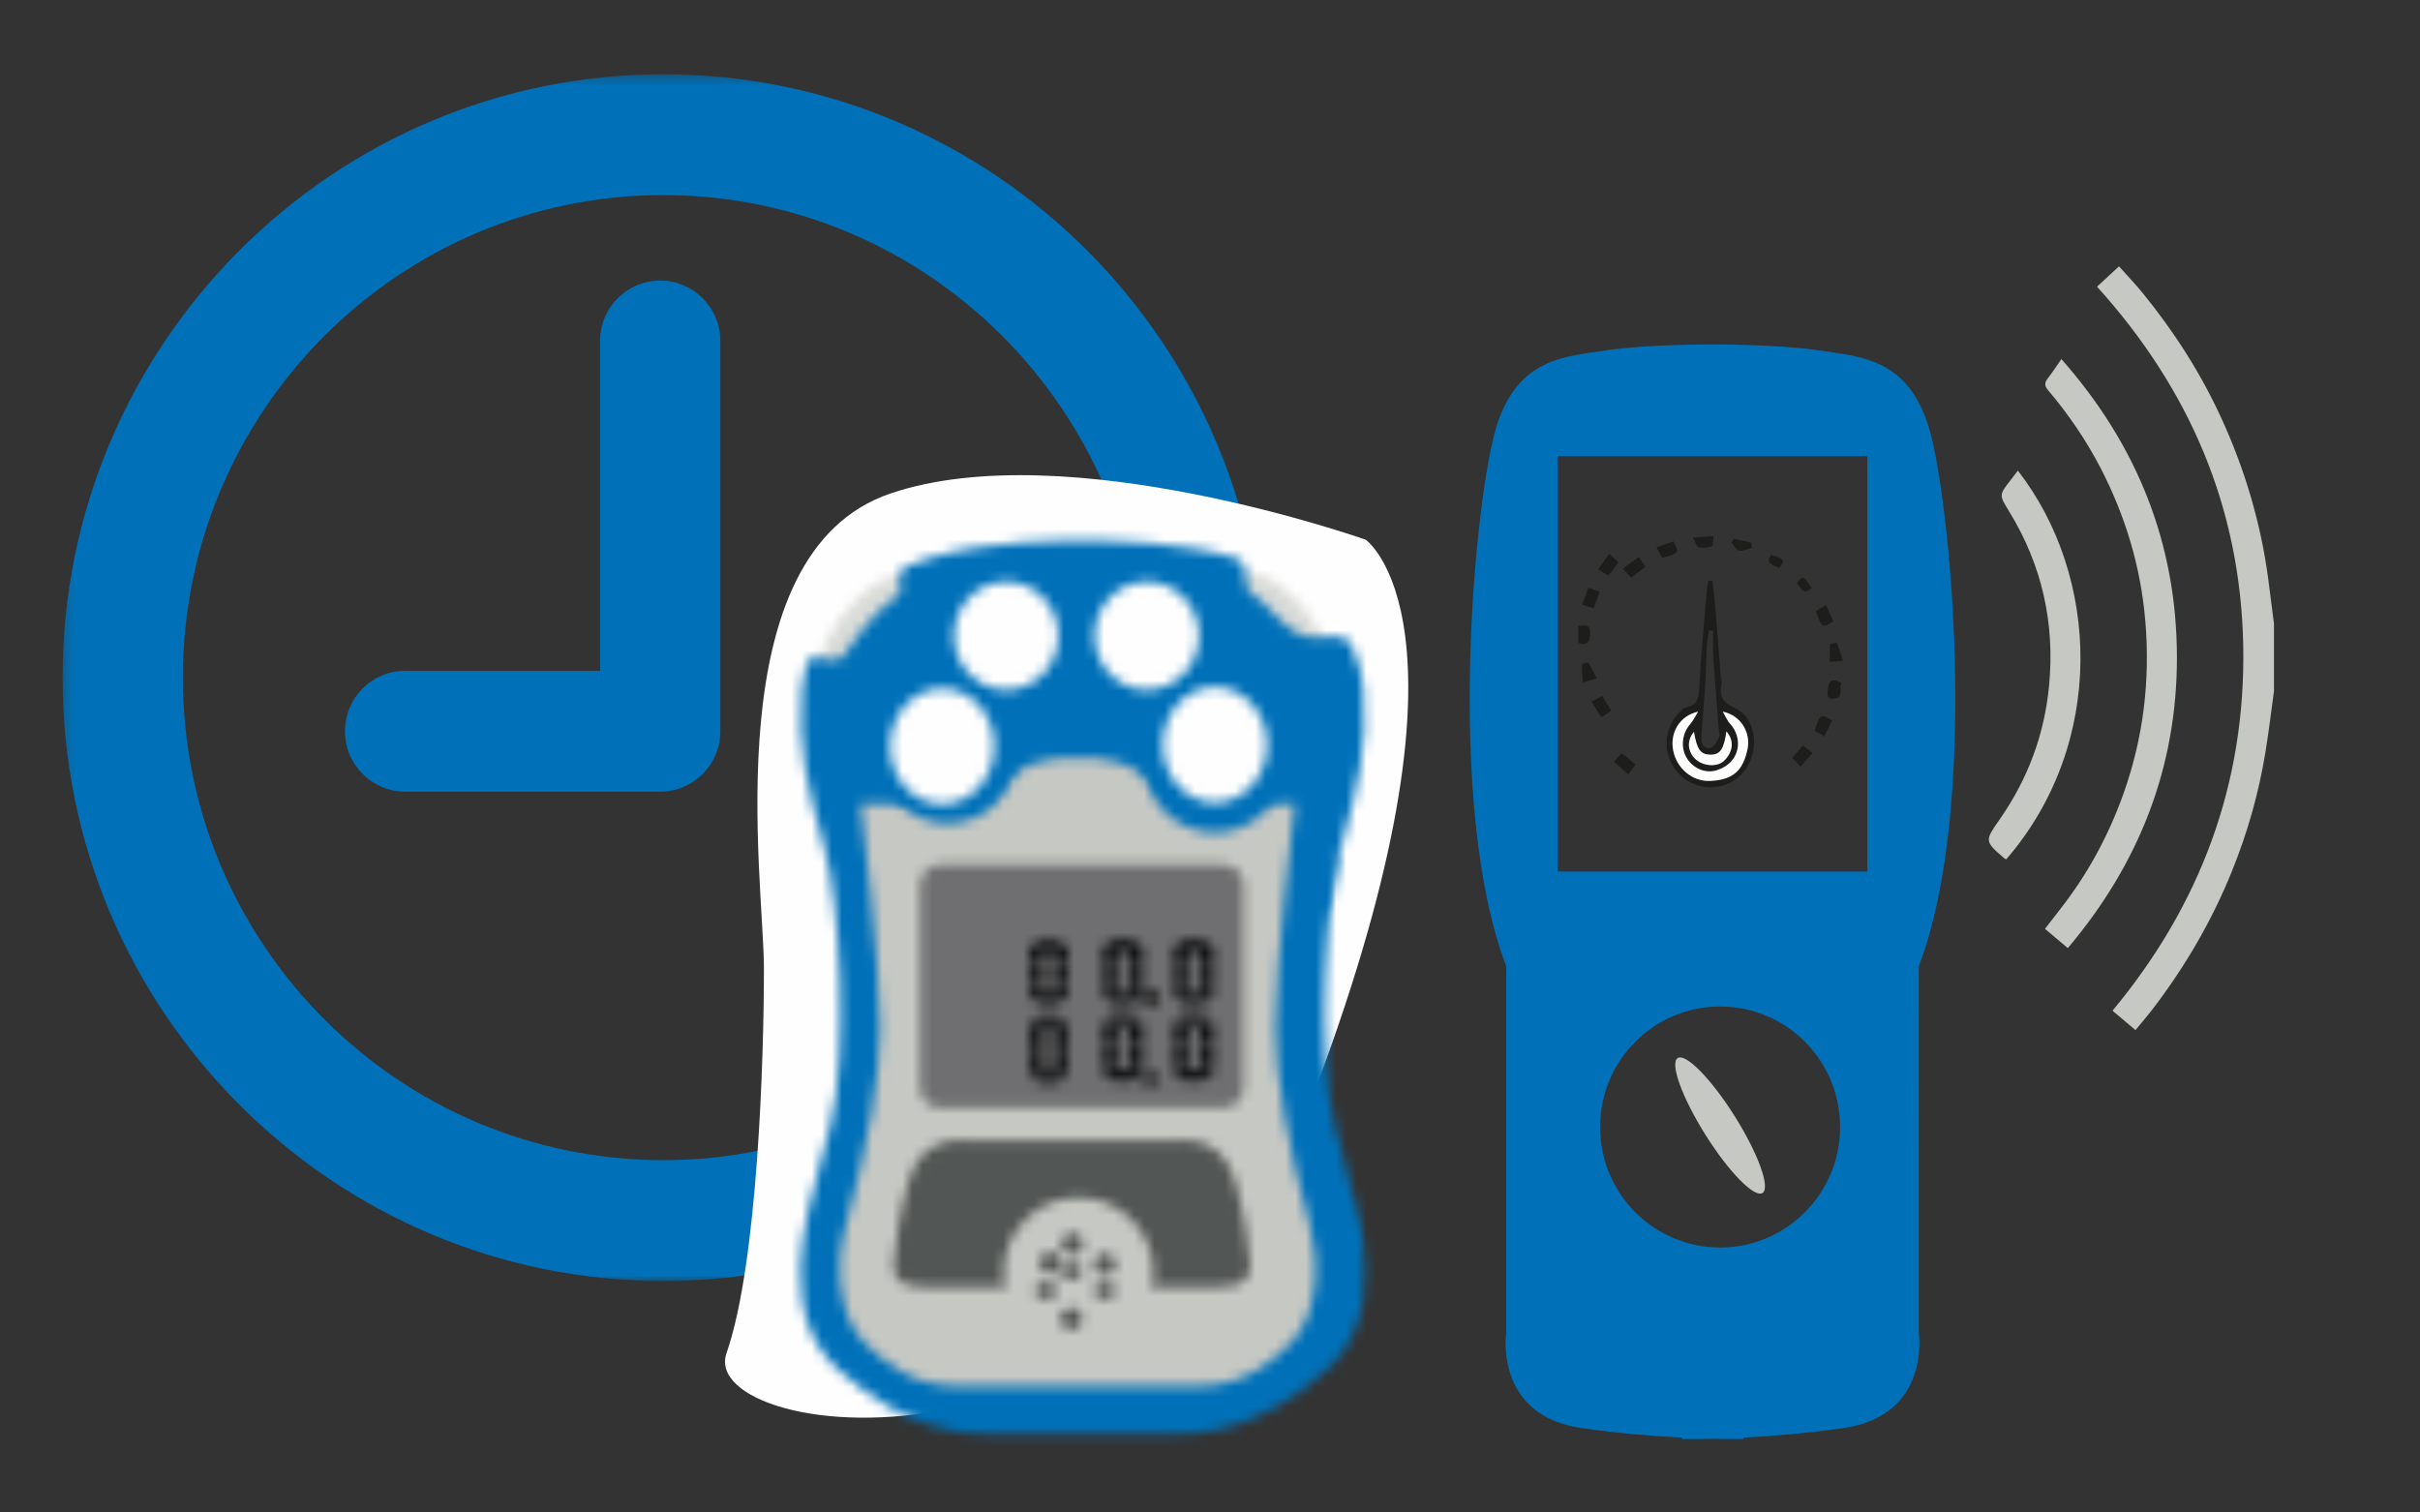 <?xml version="1.0" encoding="UTF-8"?>
<svg xmlns="http://www.w3.org/2000/svg" xmlns:xlink="http://www.w3.org/1999/xlink" height="150" viewBox="0 0 240 150" width="240">
  <rect x="0" y="0" width="240" height="150" fill="#333333" stroke="none"/>
  <mask id="a" fill="#fff">
    <path d="m.205.367h119.15v119.675h-119.15z" fill="#fff" fill-rule="evenodd"></path>
  </mask>
  <mask id="b" fill="#fff">
    <path d="m.515 1.854 2.675 5.649 6.575 4.114s1.739-1.407.439-4.319c-1.299-2.91-4.242-5.532-5.754-6.084-.736-.269-1.345-.37-1.847-.37-1.579 0-2.087 1.01-2.087 1.01z" fill="#fff" fill-rule="evenodd"></path>
  </mask>
  <mask id="c" fill="#fff">
    <path d="m6.856.399c-1.589.594-4.679 3.418-6.042 6.554-1.365 3.134.461 4.647.461 4.647l6.903-4.428 2.809-6.085s-.535-1.086-2.192-1.086c-.527 0-1.168.108-1.94.397z" fill="#fff" fill-rule="evenodd"></path>
  </mask>
  <mask id="d" fill="#fff">
    <path d="m28.128.6c-1.056-.017-9.097-.077-14.943 1.737-.794.246-1.562.526-2.304.835-.647.271-.635 1.045-.687 1.354-.052.311.675 1.243-.814 2.074-1.489.828-4.435 4.874-4.842 5.546-.408.671-2.138.053-2.657.001-.496-.049-.864.664-.898.73-.228.764-.382 1.551-.454 2.361-.526 5.806.728 10.387 1.94 14.815.12.437.24.876.36 1.316 1.314 4.884 2.417 19.828.467 27.436-.233.906-.485 1.827-.753 2.803-1.021 3.71-2.077 7.546-2.173 11.244-.114 4.344 1.161 7.649 3.899 10.102 6.952 6.231 12.723 6.231 15.188 6.231h9.049.183 8.575c2.465 0 8.238 0 15.19-6.231 2.737-2.454 4.013-5.759 3.898-10.102-.096-3.698-1.152-7.536-2.172-11.244-.269-.976-.522-1.897-.754-2.803-1.95-7.608-.849-22.551.467-27.436.118-.44.238-.879.36-1.318 1.213-4.427 2.468-9.007 1.942-14.813-.117-1.29-.431-2.52-.938-3.687-.007-.014-.016-.032-.023-.051-.102-.232-.212-.461-.329-.688-.419-.641-1.12-.87-3.037-.615-2.494.332-4.364-2.251-5.571-3.409-1.207-1.159-1.912-1.021-1.756-2.576.142-1.413-.804-1.81-.977-1.87l-.028-.007c-5.153-1.599-12.33-1.742-14.72-1.742-.32 0-.556.003-.687.006z" fill="#fff" fill-rule="evenodd"></path>
  </mask>
  <mask id="e" fill="#fff">
    <path d="m1.145.823c-.007-.018-.017-.036-.024-.054.007.019.017.039.024.054z" fill="#fff" fill-rule="evenodd"></path>
  </mask>
  <mask id="f" fill="#fff">
    <path d="m.558 6.049c0 2.954 2.321 5.358 5.174 5.358 2.856 0 5.177-2.404 5.177-5.358 0-2.955-2.321-5.359-5.177-5.359-2.853 0-5.174 2.404-5.174 5.359z" fill="#fff" fill-rule="evenodd"></path>
  </mask>
  <mask id="g" fill="#fff">
    <path d="m.613 6.049c0 2.954 2.322 5.358 5.176 5.358 2.853 0 5.177-2.404 5.177-5.358 0-2.955-2.324-5.359-5.177-5.359-2.853 0-5.176 2.404-5.176 5.359z" fill="#fff" fill-rule="evenodd"></path>
  </mask>
  <mask id="h" fill="#fff">
    <path d="m15.991 3.074c-1.754 1.776-2.804 1.895-3.104 1.784l-.107-.123h-10.427l.098.786c.018.143 1.791 14.4 1.819 21.363.018 4.766-1.179 11.667-3.465 19.954-.981 3.558-.639 8.732 1.923 11.313 2.115 2.131 4.873 4.308 9.297 4.308h23.721c4.427 0 7.184-2.178 9.299-4.308 2.564-2.581 2.903-7.755 1.923-11.313-2.284-8.287-3.484-15.188-3.465-19.954.028-6.963 1.801-21.22 1.817-21.363l.099-.786h-10.134l-.211-.074-.187.196c-.298.114-1.349-.001-3.107-1.782-2.778-2.812-5.517-2.91-7.568-2.91-.076 0-.152 0-.226 0h-.099-.102c-.074 0-.15 0-.226 0-2.052 0-4.791.097-7.568 2.91z" fill="#fff" fill-rule="evenodd"></path>
  </mask>
  <mask id="i" fill="#fff">
    <path d="m.492 7.586c0 3.855 3.132 6.99 6.984 6.99 3.853 0 6.985-3.135 6.985-6.99 0-3.853-3.132-6.988-6.985-6.988-3.852 0-6.984 3.135-6.984 6.988z" fill="#fff" fill-rule="evenodd"></path>
  </mask>
  <mask id="j" fill="#fff">
    <path d="m2.221.758c-1.089 0-1.976.935-1.976 2.086v19.958c0 1.149.887 2.085 1.976 2.085h28.144c1.09 0 1.978-.936 1.978-2.085v-19.958c0-1.151-.887-2.086-1.978-2.086z" fill="#fff" fill-rule="evenodd"></path>
  </mask>
  <mask id="k" fill="#fff">
    <path d="m5.451.352c-1.144.352-2.654 1.304-3.355 3.835-1.034 3.735-1.297 6.543-1.345 7.263-.119.34-.265 1.538.17 2.212.517.806 1.585 1.027 3.257 1.027h20.765 7.488c1.672 0 2.739-.221 3.257-1.027.435-.674.29-1.872.171-2.212-.051-.72-.313-3.528-1.347-7.263-.701-2.531-2.212-3.483-3.356-3.835-.674-.207-1.293-.267-1.733-.267-.228 0-.408.016-.523.037h-10.584-.025-10.584c-.115-.022-.295-.038-.523-.038-.44 0-1.059.061-1.735.269zm19.492 14.336h-.911z" fill="#fff" fill-rule="evenodd"></path>
  </mask>
  <mask id="l" fill="#fff">
    <path d="m.917 1.104h.018z" fill="#fff" fill-rule="evenodd"></path>
  </mask>
  <mask id="m" fill="#fff">
    <path d="m.185 6.875c0 3.749 3.046 6.798 6.793 6.798 3.745 0 6.791-3.049 6.791-6.798 0-3.748-3.046-6.797-6.791-6.797-3.746 0-6.793 3.049-6.793 6.797z" fill="#fff" fill-rule="evenodd"></path>
  </mask>
  <mask id="n" fill="#fff">
    <path d="m.311 5.866c0 3.165 2.321 5.74 5.176 5.74 2.853 0 5.176-2.575 5.176-5.74 0-3.165-2.322-5.74-5.176-5.74-2.854 0-5.176 2.575-5.176 5.74z" fill="#fff" fill-rule="evenodd"></path>
  </mask>
  <mask id="o" fill="#fff">
    <path d="m.268 6.017c0 3.165 2.321 5.739 5.174 5.739 2.856 0 5.177-2.574 5.177-5.739 0-3.165-2.321-5.74-5.177-5.74-2.853 0-5.174 2.575-5.174 5.74z" fill="#fff" fill-rule="evenodd"></path>
  </mask>
  <mask id="p" fill="#fff">
    <path d="m.528 8.201c0 4.105 3.338 7.444 7.438 7.444 4.102 0 7.438-3.339 7.438-7.444 0-4.103-3.336-7.441-7.438-7.441-4.101 0-7.438 3.338-7.438 7.441z" fill="#fff" fill-rule="evenodd"></path>
  </mask>
  <mask id="q" fill="#fff">
    <path d="m.269 1.376c0 .596.482 1.079 1.079 1.079.595 0 1.077-.482 1.077-1.079 0-.595-.482-1.077-1.077-1.077-.596 0-1.079.482-1.079 1.077z" fill="#fff" fill-rule="evenodd"></path>
  </mask>
  <mask id="r" fill="#fff">
    <path d="m.184 1.065c0 .477.482.863 1.077.863.595 0 1.079-.386 1.079-.863 0-.476-.484-.863-1.079-.863-.595 0-1.077.387-1.077.863z" fill="#fff" fill-rule="evenodd"></path>
  </mask>
  <mask id="s" fill="#fff">
    <path d="m.496 1.393c0 .596.482 1.079 1.077 1.079.595 0 1.079-.482 1.079-1.079 0-.596-.484-1.079-1.079-1.079-.595 0-1.077.482-1.077 1.079z" fill="#fff" fill-rule="evenodd"></path>
  </mask>
  <mask id="t" fill="#fff">
    <path d="m.096 1.252c0 .596.484 1.079 1.079 1.079.595 0 1.077-.482 1.077-1.079 0-.596-.482-1.079-1.077-1.079-.595 0-1.079.482-1.079 1.079z" fill="#fff" fill-rule="evenodd"></path>
  </mask>
  <mask id="u" fill="#fff">
    <path d="m.496 1.003c0 .477.482.864 1.077.864.595 0 1.079-.387 1.079-.864 0-.476-.484-.862-1.079-.862-.595 0-1.077.386-1.077.862z" fill="#fff" fill-rule="evenodd"></path>
  </mask>
  <mask id="v" fill="#fff">
    <path d="m.174 1.788c0 .596.482 1.079 1.077 1.079.595 0 1.077-.482 1.077-1.079 0-.596-.482-1.08-1.077-1.08-.595 0-1.077.484-1.077 1.08z" fill="#fff" fill-rule="evenodd"></path>
  </mask>
  <mask id="w" fill="#fff">
    <path d="m.659 1.003c0 .477.484.864 1.079.864.596 0 1.079-.387 1.079-.864 0-.476-.482-.862-1.079-.862-.595 0-1.079.386-1.079.862z" fill="#fff" fill-rule="evenodd"></path>
  </mask>
  <mask id="x" fill="#fff">
    <path d="m1.706.214c-.301 0-.568.043-.798.126-.232.083-.421.205-.567.366h3.315c-.16-.165-.353-.286-.584-.368-.228-.082-.498-.123-.806-.123zm-1.474.665c-.042.044-.076.102-.101.176-.025.074-.046.178-.063.311h3.879c-.01-.122-.028-.22-.055-.296-.028-.075-.069-.139-.123-.192zm2.278 1.151h1.438v-.491h-1.438zm-2.442 0h1.434v-.491h-1.434zm2.442.659h1.438v-.486h-1.438zm-2.442 0h1.434v-.486h-1.434zm2.442.664h1.438v-.491h-1.438zm-2.442 0h1.434v-.491h-1.434zm2.442.664h1.438v-.491h-1.438zm-2.442 0h1.434v-.491h-1.434zm2.442.655h1.438v-.491h-1.438zm-2.442 0h1.434v-.491h-1.434zm2.442.664h1.438v-.491h-1.438zm-2.442 0h1.434v-.491h-1.434zm0 .174c.017.132.038.235.063.309.025.075.059.135.101.181h3.538c.055-.056.095-.121.123-.197.027-.074.045-.172.055-.293zm.273.664c.146.162.335.284.567.367.23.083.497.124.798.124h.56c.308 0 .578-.041.806-.122.231-.082.424-.205.584-.369z" fill="#fff" fill-rule="evenodd"></path>
  </mask>
  <mask id="y" fill="#fff">
    <path d="m1.706.716c-.301 0-.568.041-.798.127-.232.084-.421.211-.567.379h3.315c-.16-.171-.353-.297-.584-.38-.228-.084-.498-.125-.806-.125zm-1.474.681c-.042.045-.076.107-.101.183-.025.077-.046.183-.063.317h3.879c-.01-.123-.028-.224-.055-.3-.028-.079-.069-.144-.123-.2zm2.278 1.184h1.438v-.505h-1.438zm-2.442 0h1.434v-.505h-1.434zm2.442.679h1.438v-.5h-1.438zm-2.442 0h1.434v-.5h-1.434zm2.442.683h1.438v-.505h-1.438zm-2.442 0h1.434v-.505h-1.434zm2.442.683h1.438v-.505h-1.438zm-2.442 0h1.434v-.505h-1.434zm2.442.673h1.438v-.505h-1.438zm-2.442 0h1.434v-.505h-1.434zm2.442.683h1.438v-.505h-1.438zm-2.442 0h1.434v-.505h-1.434zm0 .177c.017.137.038.243.063.32.025.075.059.137.101.185h3.538c.055-.057.095-.124.123-.203.027-.076.045-.177.055-.303zm.273.684c.146.167.335.292.567.377.23.085.497.127.798.127h.56c.308 0 .578-.041.806-.124.231-.084.424-.212.584-.38z" fill="#fff" fill-rule="evenodd"></path>
  </mask>
  <mask id="z" fill="#fff">
    <path d="m2.047.159c-.315 0-.594.041-.833.123-.241.083-.438.206-.591.368h3.453c-.166-.166-.367-.288-.607-.369-.239-.08-.519-.122-.84-.122zm-1.537.664c-.042.044-.077.102-.105.178-.026.074-.047.178-.064.309h4.04c-.01-.121-.029-.219-.057-.293-.028-.076-.071-.14-.128-.193zm2.373 1.15h1.498v-.491h-1.498zm-2.542 0h1.492v-.491h-1.492zm2.542.66h1.498v-.486h-1.498zm-2.542 0h1.492v-.486h-1.492zm2.542.664h1.498v-.491h-1.498zm-2.542 0h1.492v-.491h-1.492zm2.542.664h1.498v-.491h-1.498zm-2.542 0h1.492v-.491h-1.492zm2.542.656h1.498v-.491h-1.498zm-2.542 0h1.492v-.491h-1.492zm2.542.664h1.498v-.491h-1.498zm-2.542 0h1.492v-.491h-1.492zm0 .171c.018.134.038.237.064.311.028.074.063.134.105.18h3.685c.057-.054.101-.121.128-.196.028-.075.047-.174.057-.296zm.283.665c.153.162.35.285.591.367.239.083.518.123.833.123h.583c.321 0 .601-.039.84-.121.239-.082.44-.205.607-.369z" fill="#fff" fill-rule="evenodd"></path>
  </mask>
  <mask id="A" fill="#fff">
    <path d="m.347.776h1.54v-.569h-1.54zm0 .768h1.54v-.569h-1.54z" fill="#fff" fill-rule="evenodd"></path>
  </mask>
  <mask id="B" fill="#fff">
    <path d="m2.072.159c-.315 0-.594.041-.833.123-.241.083-.438.206-.591.368h3.453c-.166-.166-.367-.288-.607-.369-.239-.08-.521-.122-.841-.122zm-1.537.664c-.044.044-.079.102-.105.178-.026.074-.048.178-.066.309h4.041c-.01-.121-.029-.219-.057-.293-.029-.076-.071-.14-.128-.193zm2.371 1.15h1.499v-.491h-1.499zm-2.542 0h1.493v-.491h-1.493zm2.542.66h1.499v-.486h-1.499zm-2.542 0h1.493v-.486h-1.493zm2.542.664h1.499v-.491h-1.499zm-2.542 0h1.493v-.491h-1.493zm2.542.664h1.499v-.491h-1.499zm-2.542 0h1.493v-.491h-1.493zm2.542.656h1.499v-.491h-1.499zm-2.542 0h1.493v-.491h-1.493zm2.542.664h1.499v-.491h-1.499zm-2.542 0h1.493v-.491h-1.493zm0 .171c.018.134.039.237.066.311.026.074.061.134.105.18h3.685c.057-.054.099-.121.128-.196.028-.075.047-.174.057-.296zm.284.665c.153.162.35.285.591.367.239.083.518.123.833.123h.582c.321 0 .602-.039.841-.121.239-.082.44-.205.607-.369z" fill="#fff" fill-rule="evenodd"></path>
  </mask>
  <mask id="C" fill="#fff">
    <path d="m2.047.575c-.315 0-.594.043-.833.128-.241.084-.438.212-.591.377h3.453c-.166-.169-.367-.296-.607-.38-.239-.084-.519-.125-.84-.125zm-1.537.684c-.042.045-.077.105-.105.181-.026.075-.047.181-.064.319h4.04c-.01-.125-.029-.225-.057-.304-.028-.076-.071-.143-.128-.196zm2.373 1.183h1.498v-.505h-1.498zm-2.542 0h1.492v-.505h-1.492zm2.542.679h1.498v-.501h-1.498zm-2.542 0h1.492v-.501h-1.492zm2.542.683h1.498v-.505h-1.498zm-2.542 0h1.492v-.505h-1.492zm2.542.683h1.498v-.505h-1.498zm-2.542 0h1.492v-.505h-1.492zm2.542.673h1.498v-.505h-1.498zm-2.542 0h1.492v-.505h-1.492zm2.542.683h1.498v-.505h-1.498zm-2.542 0h1.492v-.505h-1.492zm0 .177c.018.136.038.243.064.319.028.076.063.137.105.187h3.685c.057-.057.101-.125.128-.203.028-.077.047-.177.057-.303zm.283.683c.153.167.35.293.591.379.239.084.518.127.833.127h.583c.321 0 .601-.041.84-.125.239-.083.44-.211.607-.38z" fill="#fff" fill-rule="evenodd"></path>
  </mask>
  <mask id="D" fill="#fff">
    <path d="m.347.939h1.54v-.425h-1.54zm0 .575h1.54v-.425h-1.54z" fill="#fff" fill-rule="evenodd"></path>
  </mask>
  <mask id="E" fill="#fff">
    <path d="m2.072.575c-.315 0-.594.043-.833.128-.241.084-.438.212-.591.377h3.453c-.166-.169-.367-.296-.607-.38-.239-.084-.521-.125-.841-.125zm-1.537.684c-.044.045-.079.105-.105.181-.026.075-.048.181-.066.319h4.041c-.01-.125-.029-.225-.057-.304-.029-.076-.071-.143-.128-.196zm2.371 1.183h1.499v-.505h-1.499zm-2.542 0h1.493v-.505h-1.493zm2.542.679h1.499v-.501h-1.499zm-2.542 0h1.493v-.501h-1.493zm2.542.683h1.499v-.505h-1.499zm-2.542 0h1.493v-.505h-1.493zm2.542.683h1.499v-.505h-1.499zm-2.542 0h1.493v-.505h-1.493zm2.542.673h1.499v-.505h-1.499zm-2.542 0h1.493v-.505h-1.493zm2.542.683h1.499v-.505h-1.499zm-2.542 0h1.493v-.505h-1.493zm0 .177c.018.136.039.243.066.319.026.076.061.137.105.187h3.685c.057-.057.099-.125.128-.203.028-.077.047-.177.057-.303zm.284.683c.153.167.35.293.591.379.239.084.518.127.833.127h.582c.321 0 .602-.041.841-.125.239-.083.44-.211.607-.38z" fill="#fff" fill-rule="evenodd"></path>
  </mask>
  <mask id="F" fill="#fff">
    <path d="m.782.655c-.446.12-.723.627-.615 1.127l.843 3.923c.106.501.56.811 1.006.692.445-.122.723-.629.615-1.128l-.843-3.924c-.091-.427-.435-.715-.81-.715-.066 0-.131.01-.196.027z" fill="#fff" fill-rule="evenodd"></path>
  </mask>
  <mask id="G" fill="#fff">
    <path d="m.854.326c-.366.035-.642.44-.613.897l.226 3.592c.029.458.351.802.717.766.366-.036.642-.44.613-.897l-.226-3.591c-.027-.436-.321-.77-.665-.77-.017 0-.035 0-.052.003z" fill="#fff" fill-rule="evenodd"></path>
  </mask>
  <mask id="H" fill="#fff">
    <path d="m.724 1.386-.654 3.969c-.084.505.217.995.669 1.088.45.094.887-.242.971-.749l.654-3.968c.085-.505-.217-.995-.669-1.091-.05-.01-.1-.014-.15-.014-.394 0-.746.315-.821.764z" fill="#fff" fill-rule="evenodd"></path>
  </mask>
  <g fill="none" fill-rule="evenodd">
    <path d="m-40.5-23.5h323v233h-323z" stroke="#f3f3f3"></path>
    <g transform="translate(6 7)">
      <path d="m59.78 12.347c-26.272 0-47.647 21.468-47.647 47.856s21.374 47.856 47.647 47.856c26.272 0 47.648-21.468 47.648-47.856s-21.376-47.856-47.648-47.856m0 107.695c-32.85 0-59.575-26.844-59.575-59.839 0-32.994 26.725-59.837 59.575-59.837 32.85 0 59.575 26.844 59.575 59.837 0 32.995-26.725 59.839-59.575 59.839" fill="#0071b9" mask="url(#a)"></path>
      <path d="m59.475 71.509h-25.298c-3.293 0-5.964-2.681-5.964-5.991 0-3.309 2.671-5.991 5.964-5.991h19.334v-32.71c0-3.308 2.67-5.991 5.964-5.991s5.964 2.683 5.964 5.991v38.701c0 3.309-2.67 5.991-5.964 5.991" fill="#0071b9"></path>
      <path d="m129.442 46.527s-29.629-10.524-47.13-4.586c-17.502 5.938-12.551 38.373-12.551 47.123 0 8.751-.601 29.205-3.709 38.129-3.106 8.924 43.435 15.141 59.315-28.653 15.882-43.794 4.074-52.013 4.074-52.013" fill="#fefefe"></path>
    </g>
    <path d="m-3.121 15.482h17.441v-18.503h-17.441z" fill="#d9dbd8" mask="url(#b)" transform="translate(121 56)"></path>
    <path d="m-3.509 15.763h18.314v-19.926h-18.314z" fill="#d9dbd8" mask="url(#c)" transform="translate(81 57)"></path>
    <path d="m-3.272 92.812h63.266v-95.84h-63.266z" fill="#0071b9" mask="url(#d)" transform="translate(79 53)"></path>
    <path d="m-2.745 4.689h7.756v-7.788h-7.756z" fill="#0071b9" mask="url(#e)" transform="translate(132 63)"></path>
    <path d="m-2.986 15.071h17.441v-18.047h-17.441z" fill="#fefefe" mask="url(#f)" transform="translate(108 57)"></path>
    <path d="m-2.932 15.071h17.441v-18.047h-17.441z" fill="#fefefe" mask="url(#g)" transform="translate(94 57)"></path>
    <path d="m-3.254 66.034h54.279v-69.445h-54.279z" fill="#c6c8c3" mask="url(#h)" transform="translate(83 75)"></path>
    <path d="m-3.217 18.285h21.388v-21.398h-21.388z" fill="#0071b9" mask="url(#i)" transform="translate(113 68)"></path>
    <path d="m-3.548 28.467h39.684v-31.288h-39.684z" fill="#6f6f71" mask="url(#j)" transform="translate(91 85)"></path>
    <path d="m-3.023 18.203h42.654v-21.634h-42.654z" fill="#525755" mask="url(#k)" transform="translate(88 113)"></path>
    <path d="m-1.661 3.682h5.174v-5.155h-5.174z" fill="#0071b9" mask="url(#l)" transform="translate(106 109)"></path>
    <path d="m-3.424 17.283h20.803v-20.812h-20.803z" fill="#0071b9" mask="url(#m)" transform="translate(87 68)"></path>
    <path d="m-3.234 15.534h17.441v-19.336h-17.441z" fill="#fefefe" mask="url(#n)" transform="translate(115 68)"></path>
    <path d="m-3.277 15.684h17.441v-19.336h-17.441z" fill="#fefefe" mask="url(#o)" transform="translate(88 68)"></path>
    <path d="m-3.08 19.253h22.092v-22.103h-22.092z" fill="#c6c8c3" mask="url(#p)" transform="translate(99 118)"></path>
    <path d="m-2.954 5.678h8.6v-8.601h-8.6z" fill="#525755" mask="url(#q)" transform="translate(105 122)"></path>
    <path d="m-3.038 4.506h8.6v-6.881h-8.6z" fill="#525755" mask="url(#r)" transform="translate(105 125)"></path>
    <path d="m-2.725 5.694h8.6v-8.601h-8.6z" fill="#525755" mask="url(#s)" transform="translate(108 124)"></path>
    <path d="m-3.125 5.554h8.6v-8.601h-8.6z" fill="#525755" mask="url(#t)" transform="translate(103 124)"></path>
    <path d="m-2.725 4.444h8.6v-6.881h-8.6z" fill="#525755" mask="url(#u)" transform="translate(108 127)"></path>
    <path d="m-3.049 6.088h8.6v-8.601h-8.6z" fill="#525755" mask="url(#v)" transform="translate(105 129)"></path>
    <path d="m-2.562 4.444h8.6v-6.881h-8.6z" fill="#525755" mask="url(#w)" transform="translate(102 127)"></path>
    <g fill="#020303">
      <path d="m-3.54 10.004h11.095v-13.13h-11.095z" mask="url(#x)" transform="translate(102 93)"></path>
      <path d="m-3.54 10.784h11.095v-13.505h-11.095z" mask="url(#y)" transform="translate(102 100)"></path>
      <path d="m-3.417 9.948h11.557v-13.13h-11.557z" mask="url(#z)" transform="translate(109 93)"></path>
      <path d="m-3.52 5.411h9.273v-9.069h-9.273z" mask="url(#A)" transform="translate(113 98)"></path>
      <path d="m-3.394 9.948h11.557v-13.13h-11.557z" mask="url(#B)" transform="translate(116 93)"></path>
      <path d="m-3.417 10.643h11.557v-13.505h-11.557z" mask="url(#C)" transform="translate(109 100)"></path>
      <path d="m-3.52 3.982h9.273v-6.046h-9.273z" mask="url(#D)" transform="translate(113 106)"></path>
      <path d="m-3.394 10.643h11.557v-13.505h-11.557z" mask="url(#E)" transform="translate(116 100)"></path>
    </g>
    <path d="m-3.078 10.031h8.955v-13.01h-8.955z" fill="#0071b9" mask="url(#F)" transform="translate(132 118)"></path>
    <path d="m-2.339 8.807h6.715v-11.705h-6.715z" fill="#0071b9" mask="url(#G)" transform="translate(129 105)"></path>
    <path d="m-3.166 10.067h8.766v-13.055h-8.766z" fill="#0071b9" mask="url(#H)" transform="translate(130 84)"></path>
    <g transform="translate(145 26)">
      <path d="m9.478 60.434h30.717v-41.199h-30.717zm16.111 37.289c-6.574 0-11.901-5.351-11.901-11.952 0-6.602 5.328-11.952 11.901-11.952 6.574 0 11.901 5.351 11.901 11.952 0 6.602-5.328 11.952-11.901 11.952zm19.705-27.905c6.143-16.051 3.071-47.037.92-53.669-2.149-6.631-6.713-6.787-10.86-7.404-4.146-.617-10.488-.582-10.488-.582h-.061s-6.34-.035-10.487.582c-4.148.617-8.712.773-10.861 7.404-2.151 6.633-5.223 37.619.92 53.669v36.379s-1.229 8.206 7.526 9.44c3.722.525 7.164.798 9.895.94l-.003.14s1.131.024 3.04-.024c1.909.048 3.042.024 3.042.024l-.004-.14c2.73-.142 6.173-.415 9.895-.94 8.755-1.234 7.526-9.44 7.526-9.44z" fill="#0071b9"></path>
      <path d="m21.384 78.933c-.802.508.43 3.916 2.753 7.612s4.856 6.279 5.657 5.771c.802-.509-.43-3.917-2.753-7.613s-4.856-6.279-5.657-5.77" fill="#c6c8c3"></path>
      <path d="m80.518 42.552c-.285 2.053-.526 4.115-.864 6.16-.663 4.021-1.782 7.917-3.308 11.696-1.961 4.854-4.571 9.334-7.727 13.495-.58.763-1.208 1.489-1.834 2.255-.753-.633-1.459-1.229-2.282-1.921 8.714-10.485 13.224-22.516 12.966-36.201-.26-13.686-5.328-25.46-14.499-35.603.712-.661 1.385-1.285 2.177-2.017.827.928 1.649 1.784 2.395 2.7 3.081 3.79 5.699 7.875 7.744 12.327 2.364 5.146 3.952 10.516 4.685 16.139.187 1.426.366 2.853.547 4.279z" fill="#c6c8c3"></path>
      <path d="m60.073 68.029c-.783-.659-1.489-1.255-2.267-1.912.511-.661.997-1.297 1.492-1.926 2.733-3.484 4.817-7.325 6.301-11.498 1.968-5.532 2.651-11.231 2.162-17.076-.447-5.349-1.957-10.387-4.412-15.15-1.443-2.794-3.202-5.367-5.226-7.76-.356-.419-.385-.743-.041-1.18.458-.579.856-1.206 1.352-1.916 7.509 8.505 11.434 18.289 11.459 29.52.024 10.94-3.744 20.523-10.821 28.896" fill="#c6c8c3"></path>
      <path d="m55.118 20.671c8.152 10.484 8.786 27.028-1.147 38.549-.054-.022-.12-.032-.163-.069-2.042-1.757-1.984-1.741-.443-3.961 2.743-3.95 4.378-8.331 4.845-13.143.602-6.203-.686-11.973-3.931-17.285-1.018-1.669-1.057-1.645.145-3.181.221-.281.433-.567.694-.91" fill="#c6c8c3"></path>
      <g fill="#1d1d1b">
        <path d="m22.996 46.575c-.714.842-.661 1.927.131 2.696.744.724 2.166.827 2.827.208.95-.892 1.052-2.053.258-2.945-.246 1.766-.619 2.316-1.566 2.309-.997-.006-1.35-.489-1.651-2.266zm1.906-10.02c-.141-.011-.282-.024-.423-.036-.073.553-.177 1.102-.208 1.656-.071 1.237-.08 2.477-.158 3.714-.11 1.727-.27 3.449-.391 5.175-.047.659.253 1.231.925 1.112.345-.06.631-.677.856-1.091.099-.181-.027-.484-.045-.732-.186-2.398-.388-4.795-.546-7.195-.057-.864-.01-1.735-.01-2.603zm.952 8.02c.237.401.413.858.721 1.194 1.335 1.456 1.039 3.907-1.353 4.631-1.162.352-2.415-.262-2.991-1.31-.577-1.048-.39-2.379.395-3.281.317-.363.526-.82.783-1.236-1.87.424-2.807 2.116-2.477 3.84.341 1.784 1.899 3.128 3.711 3.035 2.32-.118 3.233-1.108 3.663-3.137.355-1.677-.673-3.37-2.451-3.736zm-1.026-12.979c.074.61.165 1.22.215 1.832.211 2.548.408 5.097.612 7.645.022.285.12.582.066.85-.242 1.201.198 1.771 1.356 2.306 2.283 1.055 2.507 4.756.549 6.642-1.695 1.635-4.389 1.612-6.054-.053-1.698-1.698-1.715-4.449-.028-6.157.197-.199.426-.452.675-.501 1.089-.219 1.246-.902 1.3-1.913.168-3.189.478-6.37.74-9.553.031-.369.109-.732.166-1.098z"></path>
        <path d="m36.092 34.016c.274.6.504 1.102.73 1.596-1.075.717-1.142.677-1.744-1.01.297-.171.61-.352 1.014-.586"></path>
        <path d="m13.052 34.331c-.412-.125-.73-.222-1.154-.351.218-.588.406-1.097.63-1.701.381.142.691.257 1.127.419-.208.565-.394 1.065-.603 1.633"></path>
        <path d="m14.597 28.912c.367.335.619.565.919.839-.345.467-.654.885-1.001 1.355-.356-.226-.64-.405-1.008-.641.37-.527.689-.98 1.091-1.553"></path>
        <path d="m15.059 49.543c.313-.339.524-.571.768-.836.3.229.524.387.735.561.187.157.362.331.628.578-.222.3-.437.589-.707.954-.493-.436-.908-.802-1.424-1.257"></path>
        <path d="m36.688 45.44c-.229.485-.462.98-.756 1.599-.381-.226-.687-.404-.975-.575.543-1.649.634-1.704 1.73-1.024"></path>
        <path d="m15.928 30.399c.637-.464 1.08-.787 1.598-1.163.233.342.42.619.666.979-.458.344-.867.651-1.427 1.072-.254-.269-.483-.512-.837-.888"></path>
        <path d="m19.285 28.298c.655-.241 1.163-.429 1.659-.612.626 1.144.61 1.167-1.112 1.637-.147-.275-.304-.568-.547-1.025"></path>
        <path d="m37.777 39.521c-.582.053-.884.08-1.309.118 0-.624-.025-1.188.032-1.742.007-.067.633-.174.656-.122.228.512.387 1.053.62 1.746"></path>
        <path d="m14.798 44.477c-.363.247-.614.419-.975.665-.335-.523-.642-1.001-.993-1.546.391-.209.687-.367 1.071-.574.297.482.566.917.897 1.454"></path>
        <path d="m11.531 37.77v-1.691c.675-.066 1.211-.185 1.162.766-.041.809-.249 1.222-1.162.926"></path>
        <path d="m37.625 41.714c-.32.56.335 1.534-.793 1.578-.8.031-.578-.613-.528-1.09.089-.837.549-.877 1.321-.488"></path>
        <path d="m13.35 41.28c-.554.164-.87.257-1.373.405-.047-.689-.109-1.247-.092-1.801.003-.065.598-.224.642-.156.29.435.504.923.823 1.551"></path>
        <path d="m33.564 50.04c-.321-.342-.531-.565-.824-.877.353-.403.684-.781 1.07-1.219.324.245.592.447.957.722-.402.46-.756.863-1.202 1.373"></path>
        <path d="m22.893 27.303c.816-.052 1.338-.084 2.04-.128-.053.408-.011.941-.151.994-.405.156-.905.21-1.324.114-.205-.046-.313-.518-.566-.98"></path>
        <path d="m28.743 28.351c-.434.098-.892.33-1.292.252-.286-.056-.493-.525-.736-.808.081-.122.163-.244.244-.365.573.132 1.145.265 1.718.397.022.174.043.348.066.523"></path>
        <path d="m34.675 32.32c-.728.526-.728.526-1.483-.491.585-.773.679-.746 1.483.491"></path>
        <path d="m31.411 30.339c-1.137-.555-1.137-.555-.776-1.318 1.337.372 1.459.579.776 1.318"></path>
      </g>
      <path d="m25.855 44.575c1.778.366 2.804 2.059 2.45 3.736-.429 2.029-1.343 3.02-3.662 3.137-1.813.093-3.37-1.251-3.711-3.035-.331-1.724.606-3.415 2.477-3.84-.258.415-.466.872-.783 1.236-.786.902-.972 2.233-.395 3.281.577 1.048 1.829 1.662 2.99 1.31 2.392-.724 2.688-3.174 1.355-4.63-.309-.337-.485-.794-.721-1.195" fill="#fefefe"></path>
      <path d="m22.996 46.575c.3 1.777.654 2.261 1.651 2.266.947.007 1.32-.543 1.566-2.309.793.892.691 2.053-.258 2.945-.661.62-2.082.516-2.827-.208-.792-.769-.845-1.854-.131-2.696" fill="#fefefe"></path>
    </g>
  </g>
</svg>
